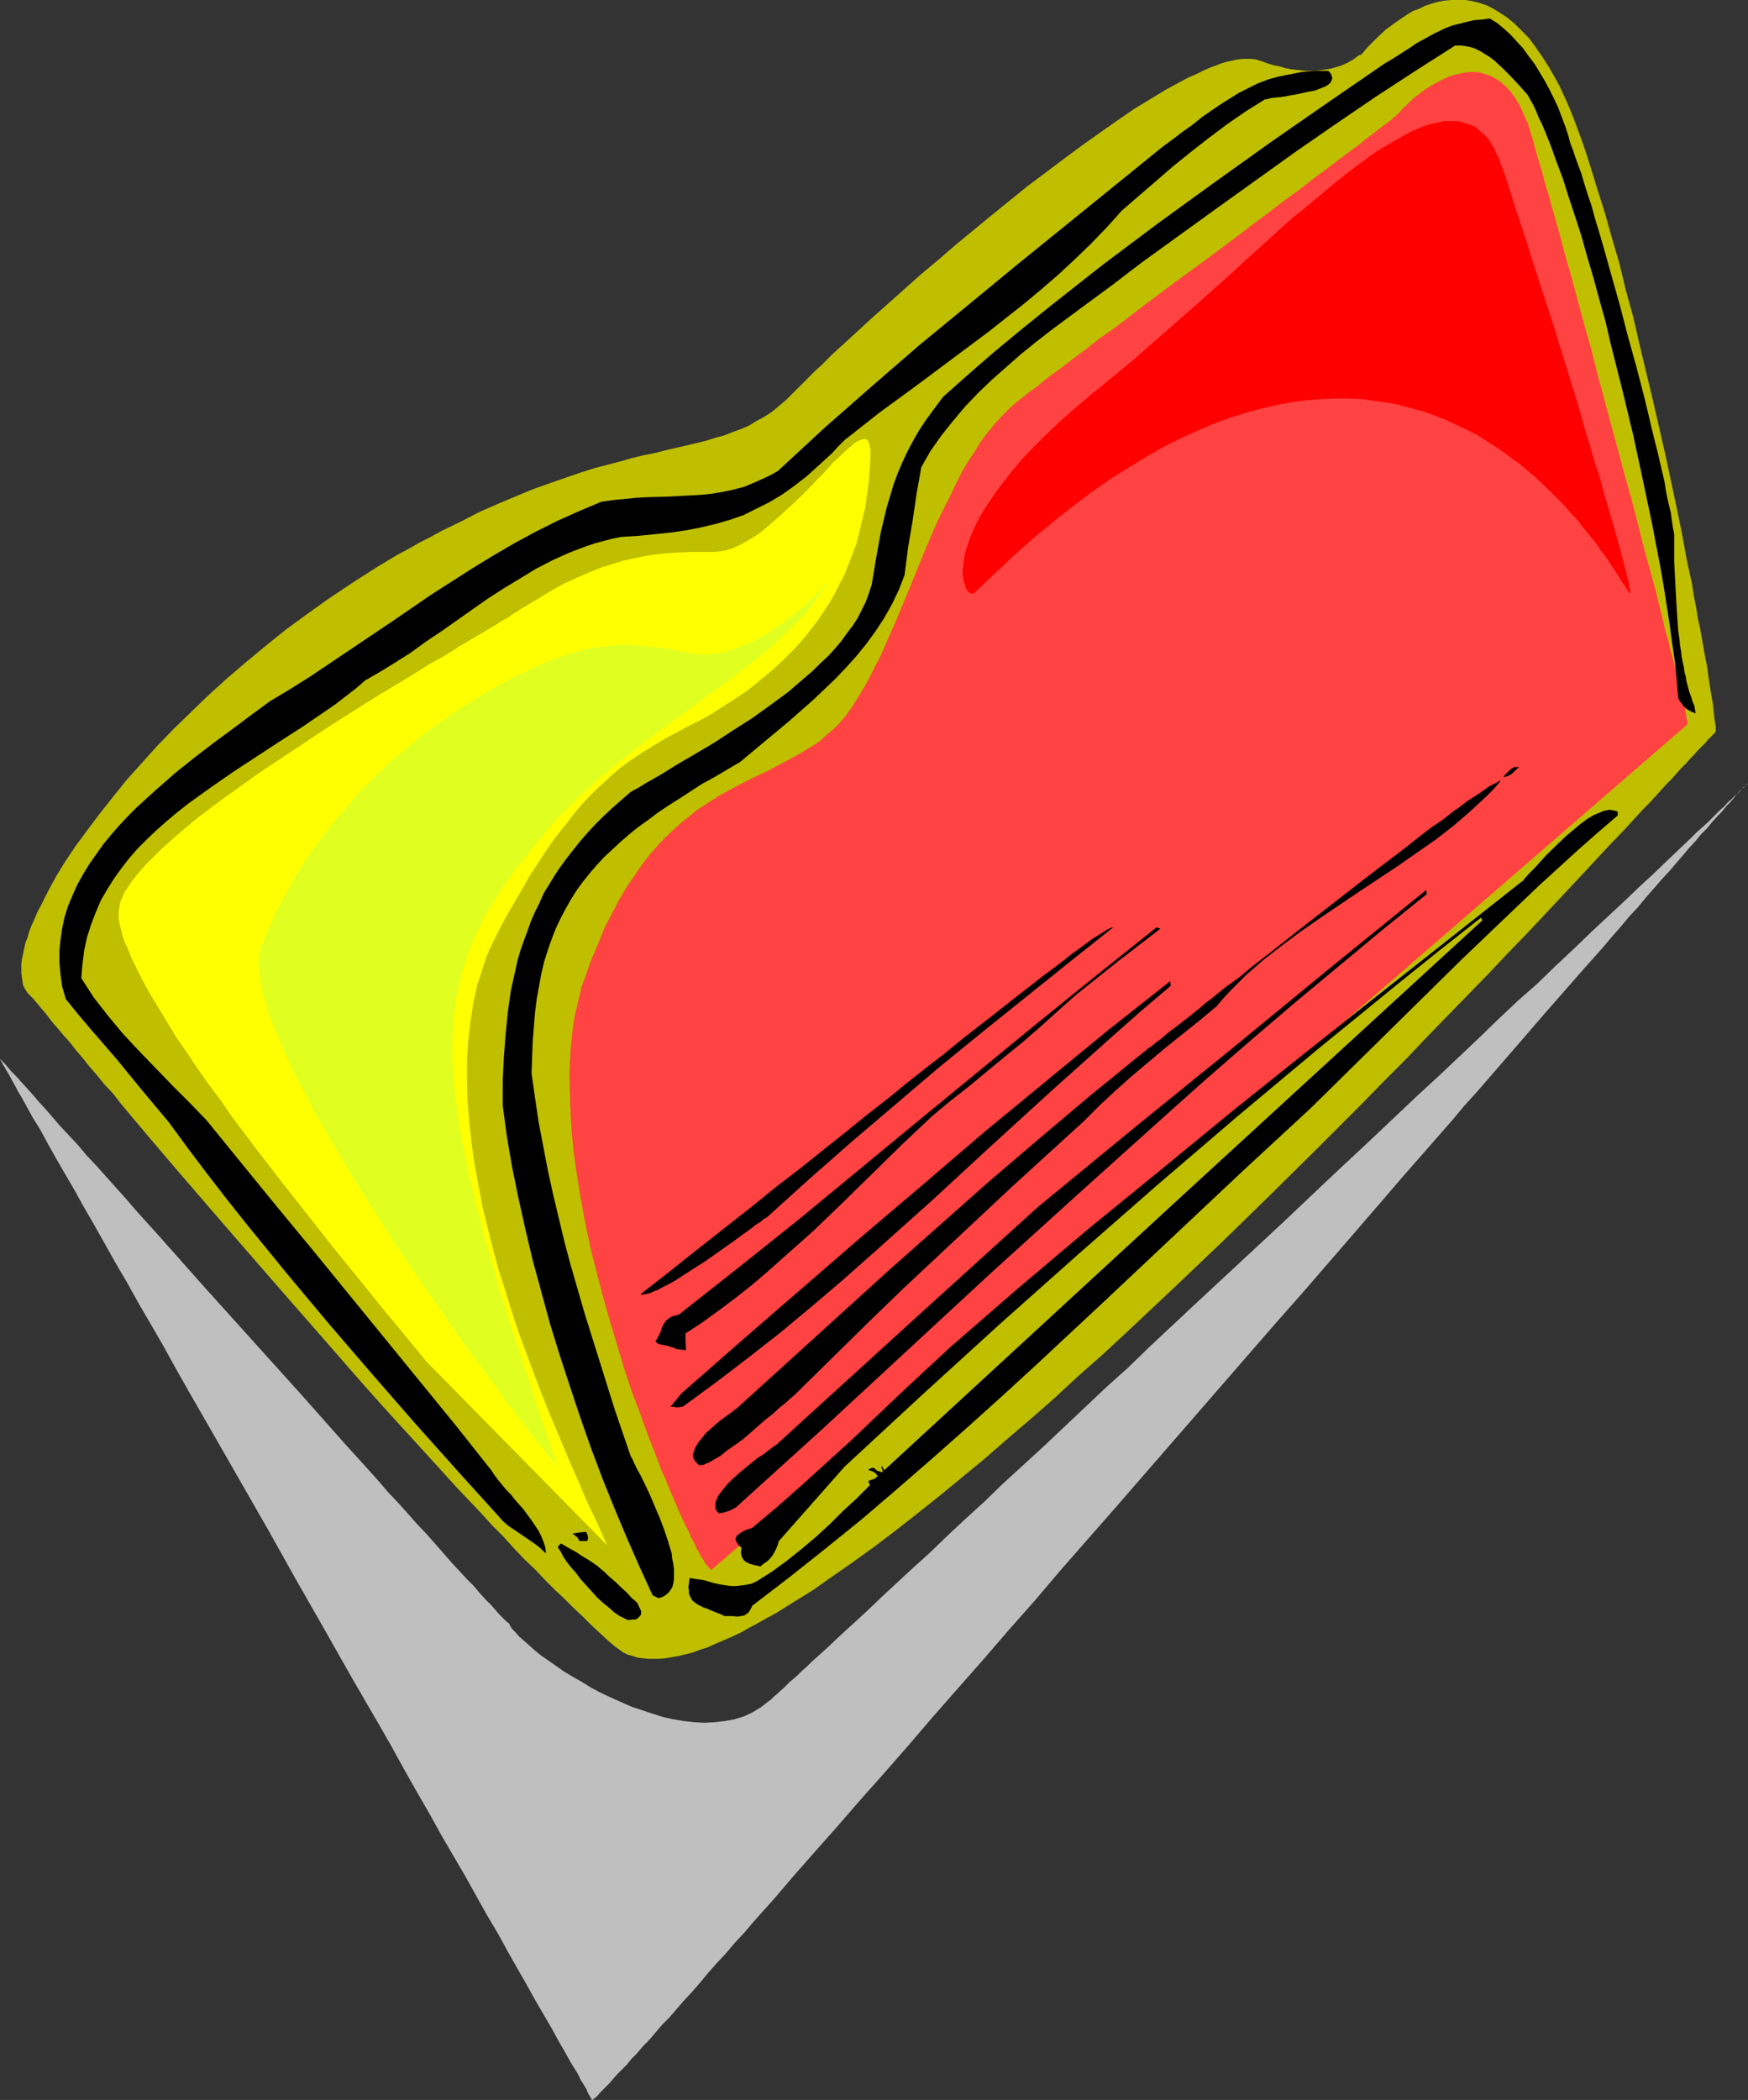 <?xml version="1.0" encoding="UTF-8" standalone="no"?>
<svg
   version="1.0"
   width="129.639mm"
   height="155.668mm"
   id="svg17"
   sodipodi:docname="File Folder 5.wmf"
   xmlns:inkscape="http://www.inkscape.org/namespaces/inkscape"
   xmlns:sodipodi="http://sodipodi.sourceforge.net/DTD/sodipodi-0.dtd"
   xmlns="http://www.w3.org/2000/svg"
   xmlns:svg="http://www.w3.org/2000/svg">
  <rect width="100%" height="100%" fill="#333333" stroke="none"/>
  <sodipodi:namedview
     id="namedview17"
     pagecolor="#ffffff"
     bordercolor="#000000"
     borderopacity="0.25"
     inkscape:showpageshadow="2"
     inkscape:pageopacity="0.0"
     inkscape:pagecheckerboard="0"
     inkscape:deskcolor="#d1d1d1"
     inkscape:document-units="mm" />
  <defs
     id="defs1">
    <pattern
       id="WMFhbasepattern"
       patternUnits="userSpaceOnUse"
       width="6"
       height="6"
       x="0"
       y="0" />
  </defs>
  <path
     style="fill:#bfbf00;fill-opacity:1;fill-rule:evenodd;stroke:none"
     d="M 9.373,279.876 8.726,279.229 8.08,278.583 7.434,277.775 6.949,276.967 6.464,275.998 6.302,274.866 6.141,273.897 5.979,272.604 v -1.131 -1.454 l 0.162,-1.293 0.323,-1.454 0.646,-3.07 0.646,-1.616 0.485,-1.778 0.646,-1.616 0.808,-1.778 0.808,-1.939 0.97,-1.778 1.939,-3.878 2.262,-4.201 2.586,-4.201 2.909,-4.363 3.232,-4.363 3.394,-4.525 3.717,-4.686 3.878,-4.848 4.202,-4.686 4.363,-4.848 4.686,-4.848 4.848,-4.686 5.01,-4.848 5.171,-4.686 5.494,-4.686 5.656,-4.686 5.656,-4.525 5.979,-4.363 6.141,-4.363 6.302,-4.201 6.302,-4.04 6.464,-3.878 3.07,-1.616 3.07,-1.778 2.909,-1.454 2.909,-1.616 5.656,-2.747 5.333,-2.747 5.171,-2.262 5.01,-2.101 4.686,-1.939 4.525,-1.616 4.202,-1.454 4.202,-1.454 4.04,-1.293 3.717,-0.97 3.717,-0.97 3.394,-0.97 3.394,-0.808 3.232,-0.646 3.07,-0.808 2.909,-0.646 2.747,-0.646 2.747,-0.646 2.586,-0.646 2.586,-0.808 2.424,-0.646 2.424,-0.97 2.262,-0.808 2.262,-0.97 2.101,-1.293 2.101,-1.131 2.262,-1.454 1.939,-1.616 2.101,-1.778 1.939,-1.939 1.131,-1.131 1.131,-1.131 1.293,-1.293 1.293,-1.293 1.454,-1.454 1.454,-1.293 1.616,-1.616 1.616,-1.616 3.555,-3.232 3.878,-3.555 4.04,-3.717 4.202,-3.717 4.525,-4.04 4.525,-4.04 4.848,-4.04 4.848,-4.201 10.019,-8.241 10.181,-8.241 5.171,-3.878 5.171,-3.878 5.01,-3.717 5.01,-3.555 4.848,-3.393 4.686,-3.232 4.525,-2.747 4.525,-2.747 2.101,-1.131 2.101,-1.131 2.101,-1.131 1.939,-0.808 1.939,-0.97 1.778,-0.808 1.778,-0.646 1.616,-0.646 1.616,-0.485 1.616,-0.323 1.454,-0.323 1.454,-0.162 h 1.293 1.131 l 1.131,0.162 1.131,0.323 1.778,0.646 1.939,0.646 1.778,0.323 1.616,0.485 1.616,0.323 1.454,0.162 1.454,0.162 1.454,0.162 h 2.424 l 2.424,-0.323 1.939,-0.323 1.778,-0.485 1.454,-0.485 1.454,-0.646 1.131,-0.646 0.808,-0.485 0.808,-0.646 0.485,-0.323 0.323,-0.162 h 0.323 l 0.97,-1.131 0.97,-1.131 2.424,-2.424 2.586,-2.424 2.909,-2.101 3.07,-2.101 1.616,-0.97 1.778,-0.646 1.616,-0.808 1.939,-0.646 1.778,-0.485 1.778,-0.323 L 406.911,0 h 1.939 1.939 l 1.939,0.323 1.939,0.485 1.939,0.646 1.939,0.97 2.101,1.293 1.939,1.293 1.939,1.616 1.939,1.939 2.101,2.101 1.778,2.424 1.939,2.747 1.939,3.07 1.939,3.393 0.97,1.778 0.97,2.101 0.97,2.101 0.97,2.262 0.97,2.424 0.97,2.585 0.97,2.585 0.97,2.747 0.97,2.909 0.97,3.07 1.939,6.302 2.101,6.625 1.939,6.948 2.101,7.11 1.778,7.433 2.101,7.595 1.778,7.756 3.717,15.513 3.555,15.513 1.616,7.595 1.616,7.595 1.454,7.11 1.293,7.11 1.454,6.625 0.485,3.232 0.646,3.232 0.485,3.07 0.646,2.909 0.485,2.747 0.485,2.747 0.485,2.747 0.485,2.424 0.323,2.424 0.323,2.101 0.323,2.101 0.323,1.939 0.323,1.778 0.162,1.616 0.162,1.454 0.162,1.293 0.162,1.131 0.162,0.97 v 1.131 l -0.162,0.485 v 0 l -0.162,0.162 -0.162,0.162 -0.323,0.323 -0.323,0.323 -0.485,0.485 -0.646,0.646 -0.485,0.646 -0.808,0.808 -0.808,0.808 -0.97,0.97 -0.808,0.97 -1.131,1.131 -1.131,1.293 -1.293,1.293 -1.293,1.454 -1.293,1.454 -1.454,1.454 -1.454,1.616 -3.232,3.555 -1.778,1.778 -1.778,1.939 -3.717,4.04 -4.04,4.201 -4.202,4.525 -4.525,4.848 -4.686,5.009 -4.848,5.171 -5.01,5.333 -5.333,5.494 -5.333,5.656 -5.656,5.817 -5.818,5.979 -5.818,5.979 -5.979,6.302 -6.141,6.14 -6.302,6.464 -6.302,6.302 -6.464,6.464 -13.09,12.927 -13.251,12.927 -13.413,12.766 -13.413,12.604 -6.626,6.14 -6.787,5.979 -6.626,6.14 -6.626,5.817 -6.626,5.656 -6.302,5.494 -6.464,5.333 -6.302,5.171 -6.302,5.009 -5.979,4.686 -5.979,4.525 -5.818,4.201 -5.818,4.04 -5.494,3.878 -5.494,3.393 -2.586,1.616 -2.586,1.616 -2.424,1.293 -2.586,1.454 -2.424,1.293 -2.262,1.293 -2.424,1.131 -2.262,0.97 -2.262,0.97 -2.101,0.97 -2.101,0.646 -2.101,0.808 -1.939,0.485 -1.939,0.485 -1.939,0.323 -1.778,0.323 -1.778,0.162 h -1.616 -1.616 l -1.454,-0.162 -1.454,-0.162 -1.454,-0.485 -1.293,-0.323 -1.293,-0.646 -1.131,-0.808 -1.131,-0.808 -2.101,-1.778 -2.262,-2.101 -2.262,-2.101 -2.424,-2.424 -2.586,-2.424 -2.586,-2.585 -2.747,-2.585 -2.747,-2.747 -2.747,-2.909 -3.07,-2.909 -2.909,-3.07 -2.909,-3.232 -3.232,-3.232 -3.07,-3.393 -6.464,-6.787 -6.464,-7.11 -6.626,-7.272 -6.787,-7.433 -6.787,-7.595 -13.413,-15.351 -6.787,-7.756 -6.626,-7.595 -6.464,-7.433 -6.302,-7.272 -6.141,-7.11 -5.979,-6.948 -2.909,-3.393 -2.747,-3.232 -2.747,-3.232 -2.586,-3.07 -2.586,-3.07 -2.424,-2.909 -2.262,-2.909 -2.424,-2.585 -2.101,-2.585 -2.101,-2.424 -1.939,-2.424 -1.939,-2.262 -1.616,-2.101 -1.616,-1.778 -1.616,-1.939 -1.293,-1.454 -1.131,-1.454 -1.131,-1.454 -0.97,-1.131 -0.808,-0.97 -0.646,-0.808 -0.485,-0.485 -0.323,-0.485 z"
     id="path1" />
  <path
     style="fill:#ff4242;fill-opacity:1;fill-rule:evenodd;stroke:none"
     d="m 199.415,439.851 -0.162,-0.162 -0.323,-0.162 -0.323,-0.485 -0.485,-0.485 -0.485,-0.646 -0.485,-0.97 -0.646,-0.808 -0.646,-1.293 -0.646,-1.131 -0.646,-1.454 -0.808,-1.454 -0.646,-1.616 -0.97,-1.778 -0.808,-1.778 -0.97,-2.101 -0.808,-1.939 -0.97,-2.262 -0.97,-2.262 -0.97,-2.424 -1.131,-2.424 -1.939,-5.171 -2.101,-5.333 -2.101,-5.817 -2.262,-5.979 -2.101,-6.302 -1.939,-6.464 -1.939,-6.464 -1.939,-6.787 -1.778,-6.787 -1.778,-6.948 -1.454,-6.787 -1.293,-6.948 -1.131,-6.948 -0.97,-6.787 -0.646,-6.787 -0.323,-6.625 -0.162,-6.464 v -3.232 l 0.162,-3.07 0.162,-3.07 0.323,-3.07 0.323,-2.909 0.485,-2.909 0.646,-2.747 0.646,-2.747 0.646,-2.747 0.97,-2.585 1.778,-5.009 1.939,-4.525 1.778,-4.363 2.101,-4.04 1.939,-3.717 2.101,-3.555 2.101,-3.07 2.101,-3.07 2.101,-2.747 2.262,-2.585 2.101,-2.262 2.262,-2.101 2.262,-2.101 2.262,-1.778 2.101,-1.778 2.262,-1.454 2.262,-1.454 2.262,-1.454 4.525,-2.424 4.363,-2.262 4.525,-2.101 4.202,-2.262 4.202,-2.262 4.04,-2.424 1.939,-1.293 1.778,-1.616 1.939,-1.616 1.778,-1.778 1.778,-2.101 1.616,-2.262 1.616,-2.585 1.616,-2.585 1.616,-2.909 1.454,-2.909 1.616,-3.07 1.454,-3.232 2.909,-6.625 2.909,-6.948 2.909,-7.11 2.909,-7.11 3.07,-7.11 3.394,-6.787 3.232,-6.625 1.778,-3.07 1.939,-2.909 1.778,-2.909 1.939,-2.585 2.101,-2.585 2.101,-2.262 2.101,-2.101 2.262,-1.939 1.293,-0.97 1.131,-0.97 2.909,-2.101 2.909,-2.424 3.394,-2.424 3.555,-2.747 3.717,-2.747 3.878,-3.07 4.202,-2.909 4.202,-3.232 4.202,-3.232 8.888,-6.625 9.05,-6.625 8.888,-6.625 4.202,-3.232 4.363,-3.232 4.202,-3.232 4.04,-2.909 3.717,-2.909 3.717,-2.747 3.394,-2.585 3.232,-2.424 2.909,-2.101 1.293,-1.131 1.293,-0.97 1.131,-0.808 1.131,-0.97 1.131,-0.808 0.808,-0.646 0.97,-0.646 0.808,-0.646 0.646,-0.646 0.485,-0.323 0.485,-0.485 0.323,-0.323 0.323,-0.162 v -0.162 l 0.323,-0.323 0.323,-0.323 0.485,-0.646 0.646,-0.485 0.646,-0.646 0.808,-0.808 0.808,-0.808 1.131,-0.808 2.101,-1.616 2.424,-1.454 2.747,-1.454 1.454,-0.646 1.454,-0.485 1.454,-0.323 1.454,-0.323 1.616,-0.162 h 1.454 l 1.454,0.162 1.454,0.485 1.454,0.485 1.454,0.808 1.454,0.97 1.454,1.293 1.293,1.454 1.293,1.778 1.131,1.939 1.131,2.424 1.131,2.585 0.97,3.07 0.485,1.616 0.485,1.778 0.485,1.939 0.646,2.101 0.646,2.101 0.646,2.262 0.646,2.585 0.808,2.424 0.646,2.585 0.808,2.747 1.616,5.656 1.616,6.14 1.778,6.14 1.778,6.625 1.778,6.625 1.939,6.787 1.778,7.11 7.595,28.117 1.939,6.948 1.778,6.787 1.616,6.464 1.778,6.464 1.616,5.979 1.454,5.817 0.646,2.747 0.646,2.747 0.808,2.585 0.485,2.424 0.646,2.262 0.646,2.262 0.485,2.101 0.485,2.101 0.485,1.778 0.323,1.778 0.485,1.616 0.323,1.454 0.323,1.293 0.162,1.131 0.162,0.97 0.162,0.808 0.162,0.646 v 0.485 0.323 0 z"
     id="path2" />
  <path
     style="fill:#ffff00;fill-opacity:1;fill-rule:evenodd;stroke:none"
     d="m 244.017,126.849 v -0.646 l -0.162,-0.808 v -0.485 l -0.162,-0.485 -0.323,-0.808 -0.485,-0.485 -0.646,-0.162 -0.646,0.162 -0.808,0.323 -0.97,0.485 -0.97,0.808 -1.131,0.97 -1.293,1.131 -1.293,1.293 -1.454,1.293 -1.454,1.616 -1.454,1.616 -1.616,1.616 -3.394,3.555 -3.555,3.393 -3.717,3.393 -3.717,3.232 -1.778,1.454 -1.939,1.293 -1.939,1.131 -1.778,0.97 -1.778,0.808 -1.939,0.646 -1.778,0.323 -1.778,0.162 h -3.232 -3.394 l -3.232,0.162 -3.07,0.162 -3.232,0.323 -3.07,0.485 -3.07,0.646 -3.07,0.646 -3.07,0.97 -3.07,0.97 -3.232,1.293 -3.394,1.454 -3.555,1.616 -3.555,1.939 -3.717,2.262 -4.04,2.424 -1.131,0.646 -1.131,0.808 -1.131,0.646 -1.293,0.97 -1.616,0.808 -1.454,0.97 -3.232,1.939 -3.555,2.101 -3.878,2.262 -1.939,1.293 -2.101,1.293 -4.363,2.424 -4.363,2.747 -4.525,2.747 -4.848,2.909 -4.686,2.909 -9.696,6.14 -9.696,6.464 -9.534,6.302 -4.525,3.232 -4.525,3.232 -4.202,3.07 -4.04,3.07 -3.717,3.07 -3.555,3.07 -3.232,2.909 -2.909,2.909 -1.293,1.293 -1.293,1.454 -1.131,1.293 -0.97,1.293 -0.97,1.293 -1.616,2.424 -0.485,1.131 -0.485,1.131 -0.323,0.97 -0.162,1.131 -0.162,0.97 v 0.97 1.131 l 0.162,1.131 0.323,1.293 0.323,1.293 0.323,1.293 0.485,1.454 0.646,1.293 1.293,3.232 1.616,3.232 1.778,3.555 2.101,3.717 2.262,3.717 2.424,4.04 2.586,4.201 2.909,4.201 2.909,4.363 3.07,4.363 3.394,4.525 3.232,4.686 6.949,9.211 7.11,9.211 7.272,9.211 7.11,9.049 3.555,4.363 3.555,4.363 3.394,4.201 3.232,4.04 3.232,3.878 3.07,3.717 3.07,3.717 2.747,3.393 50.743,51.548 -1.778,-4.04 -1.939,-4.201 -2.101,-4.363 -1.939,-4.686 -2.101,-4.686 -2.101,-5.009 -2.101,-5.009 -2.262,-5.332 -2.101,-5.333 -2.101,-5.494 -2.101,-5.656 -2.101,-5.656 -1.939,-5.817 -1.778,-5.817 -1.939,-5.979 -1.616,-5.979 -1.454,-5.817 -1.454,-5.979 -1.131,-5.979 -1.131,-5.979 -0.808,-5.817 -0.646,-5.979 -0.485,-5.656 -0.162,-5.817 v -5.656 l 0.323,-5.494 0.646,-5.333 0.808,-5.332 1.131,-5.171 0.808,-2.424 1.616,-5.009 0.97,-2.424 1.131,-2.262 1.131,-2.262 2.262,-4.363 2.424,-4.201 2.262,-3.878 2.101,-3.717 2.262,-3.393 2.101,-3.232 2.101,-3.07 2.101,-2.747 2.101,-2.585 1.939,-2.585 1.939,-2.262 1.939,-2.101 1.939,-1.939 1.939,-1.778 1.939,-1.778 1.778,-1.616 1.778,-1.454 1.778,-1.293 3.555,-2.424 3.394,-2.101 3.232,-1.939 6.626,-3.555 3.232,-1.616 3.232,-1.778 3.232,-2.101 3.555,-2.262 3.555,-2.424 3.555,-2.909 3.717,-3.07 3.717,-3.555 1.778,-1.778 1.778,-1.939 1.778,-2.101 1.616,-2.101 1.616,-2.101 1.616,-2.424 1.616,-2.424 1.454,-2.585 1.293,-2.585 1.454,-2.747 1.131,-2.909 1.131,-2.909 1.131,-3.07 0.808,-3.232 0.808,-3.393 0.808,-3.393 0.485,-3.555 0.485,-3.717 0.323,-3.878 z"
     id="path3" />
  <path
     style="fill:#ff0000;fill-opacity:1;fill-rule:evenodd;stroke:none"
     d="m 273.105,166.116 -0.162,0.162 h -0.323 -0.485 l -0.323,-0.162 -0.323,-0.323 -0.485,-0.485 -0.323,-0.646 -0.162,-0.808 -0.323,-0.808 -0.162,-0.97 -0.162,-1.293 v -1.131 l 0.162,-1.454 0.162,-1.454 0.323,-1.778 0.485,-1.616 0.646,-1.939 0.808,-2.101 0.97,-2.101 1.131,-2.262 1.454,-2.424 1.616,-2.424 1.778,-2.585 2.101,-2.747 2.262,-2.909 2.586,-3.07 2.909,-3.07 3.232,-3.232 3.555,-3.393 3.717,-3.393 2.101,-1.778 2.101,-1.778 2.262,-1.939 2.262,-1.778 4.686,-3.878 4.686,-3.878 9.211,-8.08 9.211,-8.08 9.05,-8.08 4.363,-4.04 4.363,-3.878 4.202,-3.878 4.202,-3.717 4.202,-3.393 4.04,-3.393 3.878,-3.232 3.878,-3.07 3.717,-2.747 3.555,-2.585 3.555,-2.101 3.394,-1.939 1.616,-0.97 1.616,-0.808 3.07,-1.293 1.454,-0.485 1.454,-0.323 1.454,-0.323 1.293,-0.323 h 1.454 1.293 1.293 l 1.131,0.323 1.131,0.323 1.131,0.323 1.131,0.485 0.97,0.646 0.97,0.97 0.97,0.808 0.97,0.97 0.808,1.293 0.808,1.293 0.646,1.454 0.808,1.616 0.646,1.778 1.293,3.555 1.293,4.04 1.293,4.201 1.454,4.363 1.454,4.363 1.454,4.686 3.07,9.534 3.232,9.857 3.07,10.019 3.07,9.857 1.454,4.848 1.293,4.686 1.454,4.686 1.293,4.525 1.454,4.363 1.131,4.201 1.131,3.878 1.131,3.878 0.97,3.393 0.97,3.393 0.808,2.909 0.646,2.585 0.323,1.293 0.323,1.131 0.162,0.97 0.323,0.97 0.162,0.808 0.162,0.646 v 0.646 l 0.162,0.646 0.162,0.323 v 0.485 l -0.162,0.162 h -0.162 l -0.162,-0.162 -0.162,-0.485 -0.485,-0.485 -0.323,-0.808 -0.646,-0.808 -0.646,-0.97 -0.646,-1.131 -0.808,-1.131 -0.808,-1.293 -0.97,-1.454 -0.97,-1.454 -1.293,-1.616 -1.131,-1.778 -1.293,-1.616 -1.454,-1.778 -1.454,-1.778 -1.454,-1.939 -1.778,-1.778 -1.616,-1.939 -3.878,-3.878 -4.04,-3.878 -2.101,-1.778 -2.262,-1.939 -2.424,-1.778 -2.424,-1.778 -2.424,-1.616 -2.747,-1.778 -2.586,-1.616 -2.909,-1.454 -2.747,-1.293 -3.07,-1.454 -3.07,-1.131 -3.07,-1.131 -3.232,-0.808 -3.394,-0.97 -3.394,-0.646 -3.555,-0.485 -3.555,-0.485 -3.717,-0.162 h -3.878 l -3.878,0.162 -3.878,0.323 -4.04,0.485 -4.202,0.808 -4.202,0.97 -4.363,1.131 -4.525,1.454 -4.525,1.616 -4.525,1.939 -4.686,2.101 -4.848,2.424 -4.848,2.747 -5.01,3.07 -5.171,3.232 -5.171,3.555 -5.333,4.04 -5.333,4.201 -5.494,4.525 -5.494,4.848 -2.747,2.585 -2.909,2.747 -2.909,2.747 z"
     id="path4" />
  <path
     style="fill:#e0ff21;fill-opacity:1;fill-rule:evenodd;stroke:none"
     d="m 156.268,410.603 v 0 h -0.162 l -0.323,-0.323 -0.323,-0.485 -0.646,-0.646 -0.646,-0.646 -0.646,-0.97 -0.808,-1.131 -0.97,-1.131 -1.131,-1.293 -1.131,-1.616 -1.293,-1.454 -1.293,-1.778 -1.454,-1.939 -1.454,-1.939 -1.616,-1.939 -1.616,-2.262 -1.616,-2.262 -1.778,-2.424 -1.778,-2.424 -1.939,-2.585 -1.939,-2.585 -3.878,-5.333 -3.878,-5.817 -4.202,-5.817 -4.202,-6.14 -4.202,-6.14 -8.08,-12.766 -4.04,-6.302 -3.717,-6.302 -3.717,-6.302 -3.555,-6.14 -3.07,-5.979 -1.616,-3.07 -1.454,-2.747 -1.293,-2.909 -1.293,-2.747 -1.131,-2.585 -1.131,-2.747 -0.97,-2.424 -0.97,-2.424 -0.646,-2.424 -0.646,-2.262 -0.646,-2.101 -0.323,-2.101 -0.323,-1.939 -0.162,-1.778 -0.162,-1.778 0.162,-1.616 0.323,-1.454 0.323,-1.293 2.101,-5.171 2.101,-4.848 2.747,-5.009 2.747,-5.009 3.07,-4.848 3.394,-4.686 3.555,-4.686 3.878,-4.525 3.878,-4.525 4.202,-4.201 4.363,-4.201 4.686,-4.04 4.848,-3.878 4.848,-3.555 5.171,-3.555 5.171,-3.232 2.586,-1.616 2.586,-1.454 2.424,-1.293 2.424,-1.293 2.262,-0.97 2.101,-1.131 2.262,-0.97 2.101,-0.97 1.939,-0.808 1.939,-0.646 3.717,-1.293 3.717,-0.97 3.394,-0.646 3.232,-0.323 3.232,-0.323 h 3.232 l 3.07,0.323 3.07,0.323 3.232,0.323 3.394,0.646 3.394,0.646 1.616,0.323 1.778,0.162 h 1.778 l 1.778,-0.323 1.778,-0.162 1.778,-0.485 1.778,-0.485 1.616,-0.646 3.394,-1.454 3.394,-1.778 3.07,-1.939 2.909,-2.101 2.747,-2.101 2.586,-2.101 2.101,-1.939 0.97,-0.97 0.808,-0.808 0.808,-0.808 0.808,-0.808 0.485,-0.646 0.485,-0.485 0.323,-0.485 0.162,-0.323 0.162,-0.162 v 0 l -1.293,2.262 -1.616,2.262 -1.616,2.262 -1.778,2.262 -1.939,2.101 -1.939,2.101 -2.262,2.101 -2.262,2.101 -2.262,2.101 -2.424,1.939 -5.171,4.04 -5.333,4.04 -5.656,4.04 -5.656,4.201 -5.818,4.201 -5.818,4.363 -5.818,4.525 -5.656,4.686 -5.494,5.009 -2.586,2.585 -2.747,2.585 -2.424,2.747 -2.424,2.909 -2.909,3.555 -2.909,3.555 -2.586,3.393 -2.424,3.393 -2.262,3.393 -2.101,3.393 -1.939,3.393 -1.616,3.555 -1.616,3.393 -1.293,3.555 -1.131,3.717 -0.97,3.878 -0.808,3.878 -0.485,4.201 -0.323,4.201 -0.162,4.525 v 4.686 l 0.323,5.009 0.485,5.333 0.485,2.747 0.323,2.909 0.485,2.747 0.485,3.07 0.646,3.07 0.646,3.07 0.646,3.232 0.808,3.393 0.808,3.393 0.808,3.555 0.97,3.555 0.97,3.717 1.131,3.878 1.131,3.878 1.131,4.04 1.131,4.201 1.454,4.201 1.293,4.363 1.454,4.525 1.454,4.686 1.616,4.686 1.616,4.848 1.616,5.171 1.778,5.009 1.778,5.332 z"
     id="path5" />
  <path
     style="fill:#bfbfbf;fill-opacity:1;fill-rule:evenodd;stroke:none"
     d="m 0,296.681 v 0 l 0.323,0.323 0.485,0.485 0.646,0.646 0.808,0.97 0.97,1.131 1.293,1.293 1.293,1.454 1.616,1.778 1.616,1.778 1.778,2.101 1.939,2.101 2.101,2.424 2.101,2.424 2.424,2.585 2.424,2.585 2.424,2.909 2.747,2.909 2.747,3.07 2.747,3.07 2.909,3.232 2.909,3.393 6.141,6.787 6.302,7.11 6.464,7.272 26.664,29.571 6.464,7.272 6.302,7.11 6.302,6.948 2.909,3.232 2.909,3.393 2.909,3.07 2.747,3.07 2.586,2.909 2.747,2.909 2.424,2.747 2.262,2.585 2.262,2.585 2.101,2.262 2.101,2.262 1.939,1.939 1.616,1.939 1.616,1.778 1.454,1.454 1.293,1.454 0.97,1.131 0.97,0.97 0.808,0.808 0.485,0.485 0.485,0.323 0.162,0.162 0.323,0.646 0.485,0.808 0.97,0.97 0.97,1.131 1.293,1.131 1.454,1.293 1.616,1.454 1.778,1.454 2.101,1.454 2.101,1.454 2.262,1.616 2.424,1.454 2.586,1.454 2.586,1.616 2.747,1.454 2.747,1.293 2.909,1.293 2.909,1.293 2.909,0.97 2.909,0.97 3.07,0.97 2.909,0.646 2.909,0.485 2.909,0.323 2.909,0.162 2.909,-0.162 2.747,-0.323 2.747,-0.485 2.586,-0.808 2.424,-1.131 2.424,-1.454 2.262,-1.778 0.485,-0.323 0.485,-0.485 0.485,-0.485 0.808,-0.646 0.646,-0.646 0.97,-0.808 0.808,-0.808 0.97,-0.97 1.131,-0.97 1.131,-0.97 1.293,-1.293 1.293,-1.131 1.293,-1.293 1.454,-1.293 1.616,-1.454 1.616,-1.454 3.232,-3.07 3.717,-3.393 3.878,-3.555 4.04,-3.878 4.363,-4.04 4.525,-4.201 4.848,-4.363 4.848,-4.686 5.01,-4.686 5.333,-4.848 5.333,-5.171 5.656,-5.171 5.656,-5.171 5.818,-5.494 5.818,-5.494 5.979,-5.656 6.141,-5.494 5.979,-5.817 12.443,-11.635 25.21,-23.431 12.443,-11.796 12.443,-11.635 12.12,-11.473 5.979,-5.494 5.818,-5.494 5.818,-5.494 5.494,-5.332 5.494,-5.171 5.494,-4.848 5.171,-5.009 5.01,-4.686 4.848,-4.686 4.686,-4.363 4.525,-4.201 4.202,-4.04 4.04,-3.717 3.717,-3.555 3.555,-3.393 3.394,-3.232 1.454,-1.454 1.454,-1.293 1.454,-1.293 1.293,-1.293 1.293,-1.293 1.131,-1.131 1.131,-0.97 0.97,-1.131 0.97,-0.808 0.808,-0.808 0.97,-0.808 0.646,-0.646 0.485,-0.646 0.646,-0.485 0.323,-0.485 0.485,-0.323 0.162,-0.323 0.162,-0.162 v 0 0 l -0.323,0.323 -0.323,0.323 -0.485,0.485 -0.646,0.646 -0.646,0.646 -0.808,0.97 -0.808,0.97 -0.97,1.131 -1.131,1.131 -1.131,1.454 -1.293,1.293 -1.454,1.616 -1.454,1.778 -1.616,1.616 -1.616,1.939 -1.778,1.939 -1.778,2.101 -1.939,2.262 -1.939,2.262 -2.101,2.262 -2.101,2.424 -2.262,2.585 -2.262,2.747 -2.424,2.585 -2.424,2.909 -2.424,2.747 -2.586,3.07 -2.586,2.909 -2.747,3.07 -5.656,6.464 -5.818,6.625 -5.979,6.948 -6.302,7.272 -6.302,7.272 -3.394,3.717 -3.232,3.878 -3.394,3.878 -3.394,3.878 -6.949,7.918 -6.949,8.08 -7.11,8.241 -7.272,8.403 -7.272,8.403 -7.434,8.403 -15.029,17.29 -30.058,34.581 -15.029,17.129 -7.272,8.564 -7.434,8.403 -7.11,8.241 -7.272,8.241 -6.949,7.918 -6.787,7.918 -6.787,7.756 -6.626,7.433 -6.302,7.272 -6.302,7.11 -5.979,6.787 -5.656,6.625 -2.909,3.232 -2.747,3.07 -2.586,3.07 -2.747,2.909 -2.424,2.909 -2.586,2.747 -2.424,2.747 -2.262,2.747 -2.262,2.585 -2.262,2.424 -2.101,2.424 -1.939,2.262 -2.101,2.101 -1.778,2.101 -1.778,2.101 -1.778,1.778 -1.616,1.939 -1.616,1.616 -1.293,1.616 -1.454,1.454 -1.293,1.293 -1.131,1.293 -0.97,1.131 -0.97,0.97 -0.97,0.97 -0.646,0.646 -0.646,0.808 -0.485,0.485 -0.485,0.323 -0.323,0.323 -0.323,0.162 v 0 l -0.162,-0.162 v -0.162 l -0.323,-0.485 -0.162,-0.323 -0.323,-0.485 -0.323,-0.646 -0.323,-0.808 -0.485,-0.808 -0.485,-0.808 -0.646,-0.97 -0.485,-1.131 -0.646,-1.131 -0.808,-1.293 -0.808,-1.293 -0.808,-1.454 -0.808,-1.454 -1.778,-3.07 -1.939,-3.555 -2.262,-3.878 -2.262,-3.878 -2.424,-4.363 -2.586,-4.525 -2.747,-4.848 -2.747,-5.009 -3.07,-5.171 -3.07,-5.494 -3.07,-5.494 -3.394,-5.817 -3.394,-5.817 -3.394,-6.14 -3.555,-6.14 -3.555,-6.302 -3.555,-6.464 -3.717,-6.464 -7.595,-13.089 -7.595,-13.412 -7.757,-13.574 -7.595,-13.574 -7.595,-13.25 -7.595,-13.25 -3.717,-6.464 -3.717,-6.464 -3.555,-6.302 -3.394,-6.14 -3.555,-6.14 -3.394,-5.817 -3.232,-5.817 -3.232,-5.494 -3.07,-5.494 -2.909,-5.171 -2.909,-5.009 -2.586,-4.686 -2.747,-4.686 -2.424,-4.201 -2.262,-4.04 L 11.312,316.557 9.211,313.164 7.434,309.932 6.626,308.477 5.818,307.023 5.01,305.73 4.363,304.438 3.717,303.307 2.586,301.206 2.101,300.398 1.616,299.59 1.293,298.944 0.808,298.297 0.646,297.812 0.323,297.328 0.162,297.004 0,296.843 Z"
     id="path6" />
  <path
     style="fill:#000000;fill-opacity:1;fill-rule:evenodd;stroke:none"
     d="m 421.455,217.663 0.323,-0.485 0.485,-0.485 1.131,-1.131 0.485,-0.323 0.646,-0.323 h 0.646 0.646 l -1.131,0.97 -0.97,0.97 -0.646,0.323 -0.646,0.323 -0.485,0.162 z"
     id="path7" />
  <path
     style="fill:#000000;fill-opacity:1;fill-rule:evenodd;stroke:none"
     d="m 179.539,362.61 8.08,-6.302 7.918,-6.302 7.595,-5.979 7.434,-5.817 6.949,-5.656 6.949,-5.333 6.464,-5.171 6.302,-5.009 5.979,-4.848 5.818,-4.525 5.333,-4.363 5.333,-4.201 5.01,-3.878 4.525,-3.717 4.525,-3.555 4.202,-3.232 3.878,-3.07 3.717,-2.909 3.555,-2.747 3.07,-2.424 3.07,-2.262 2.747,-2.101 2.424,-1.939 2.262,-1.616 1.939,-1.454 1.778,-1.293 1.616,-0.97 1.293,-0.808 0.97,-0.646 0.97,-0.485 0.646,-0.162 0.323,-0.162 -12.605,10.019 -12.282,9.857 -12.282,9.857 -12.282,10.019 -11.958,10.18 -11.958,10.18 -11.958,10.503 -11.797,10.665 -0.485,0.323 -0.646,0.323 -0.646,0.646 -0.808,0.485 -0.485,0.323 -0.485,0.323 -0.97,0.808 -2.262,1.616 -2.424,1.778 -2.747,1.939 -5.494,3.878 -3.07,1.939 -2.747,1.778 -2.747,1.778 -2.424,1.293 -1.293,0.646 -1.131,0.646 -0.97,0.323 -0.97,0.485 -0.808,0.162 -0.808,0.162 -0.646,0.162 z"
     id="path8" />
  <path
     style="fill:#000000;fill-opacity:1;fill-rule:evenodd;stroke:none"
     d="m 189.558,377.962 -0.485,-0.323 -0.646,-0.162 -1.616,-0.485 -1.778,-0.323 -0.808,-0.323 -0.485,-0.485 0.808,-1.454 0.646,-1.293 0.323,-1.131 0.485,-0.97 0.646,-0.97 0.808,-0.646 0.485,-0.323 0.646,-0.323 0.808,-0.162 0.97,-0.323 16.806,-13.25 16.806,-13.412 33.29,-27.47 33.29,-27.309 16.806,-13.574 16.806,-13.412 0.485,0.162 0.646,0.162 -11.958,9.211 -11.958,9.534 -4.686,4.201 -4.848,4.363 -5.01,4.363 -5.171,4.201 -10.342,8.564 -5.171,4.04 -4.848,4.04 -8.403,7.918 -8.242,8.08 -8.242,8.08 -8.403,8.08 -8.726,7.756 -4.363,3.878 -4.363,3.717 -4.525,3.555 -4.525,3.393 -4.686,3.393 -4.686,3.07 v 2.262 l 0.162,2.424 -1.454,-0.162 z"
     id="path9" />
  <path
     style="fill:#000000;fill-opacity:1;fill-rule:evenodd;stroke:none"
     d="m 187.942,394.121 1.616,-1.939 1.454,-1.778 16.968,-14.866 16.968,-14.705 16.806,-14.543 17.13,-14.543 16.968,-14.543 17.291,-14.22 17.291,-14.22 17.614,-13.897 v 0.646 l 0.162,0.646 -8.565,7.272 -8.403,7.433 -16.806,15.028 -16.645,15.19 -16.645,15.351 -16.806,15.028 -8.403,7.433 -8.565,7.272 -8.726,7.272 -8.888,6.948 -8.888,6.787 -9.05,6.625 -0.485,0.323 h -0.323 l -0.808,0.162 h -0.323 -0.485 l -0.646,-0.162 z"
     id="path10" />
  <path
     style="fill:#000000;fill-opacity:1;fill-rule:evenodd;stroke:none"
     d="m 196.022,410.603 -0.485,-0.485 -0.485,-0.485 -0.323,-0.485 -0.323,-0.485 -0.162,-0.485 v -0.646 l 0.323,-1.131 0.485,-1.131 0.808,-1.293 0.97,-1.131 0.97,-1.293 2.586,-2.262 1.293,-1.131 1.293,-0.97 1.131,-0.808 1.131,-0.808 0.808,-0.646 0.646,-0.485 27.957,-25.37 14.059,-12.766 14.221,-12.604 14.221,-12.604 14.382,-12.281 14.382,-12.119 14.706,-11.958 0.646,-0.485 0.485,-0.485 0.808,-0.485 0.808,-0.646 0.97,-0.808 0.97,-0.646 1.131,-0.97 1.131,-0.97 1.293,-0.97 1.293,-0.97 1.454,-1.131 1.454,-1.131 1.616,-1.293 1.616,-1.293 1.616,-1.454 1.778,-1.293 3.555,-2.909 4.04,-2.909 3.878,-3.232 4.202,-3.232 8.403,-6.625 8.726,-6.787 8.726,-6.787 4.202,-3.232 4.04,-3.07 4.04,-3.07 3.878,-3.07 3.555,-2.747 3.555,-2.424 3.07,-2.424 1.454,-0.97 1.454,-1.131 1.293,-0.97 1.293,-0.808 1.293,-0.808 1.131,-0.808 0.97,-0.646 0.808,-0.646 0.97,-0.485 0.646,-0.323 0.646,-0.323 0.485,-0.323 0.323,-0.162 h 0.323 l -1.939,2.262 -2.101,2.101 -2.262,2.101 -2.262,2.101 -4.686,4.04 -5.01,3.878 -5.333,3.717 -5.333,3.717 -10.989,7.272 -10.989,7.433 -5.333,3.717 -5.171,3.878 -5.01,3.878 -4.848,4.201 -2.101,2.101 -2.262,2.262 -2.101,2.262 -1.939,2.262 -4.848,4.04 -9.696,7.756 -9.211,7.756 -4.525,4.04 -4.525,4.201 -4.363,4.363 -20.2,18.421 -20.2,18.906 -10.019,9.372 -9.858,9.534 -9.858,9.695 -9.696,9.534 -0.485,0.485 -0.485,0.485 -1.293,1.131 -1.454,1.293 -1.778,1.454 -1.939,1.778 -2.101,1.616 -4.202,3.717 -2.101,1.778 -2.262,1.616 -2.101,1.454 -1.778,1.454 -1.939,1.131 -0.808,0.485 -0.646,0.323 -0.808,0.323 -0.646,0.323 h -0.646 z"
     id="path11" />
  <path
     style="fill:#000000;fill-opacity:1;fill-rule:evenodd;stroke:none"
     d="m 201.516,424.015 -0.485,-0.485 -0.323,-0.485 -0.162,-0.646 v -0.646 -0.646 l 0.162,-0.646 0.323,-0.646 0.323,-0.808 1.131,-1.454 1.293,-1.616 1.454,-1.454 1.778,-1.616 3.717,-3.07 1.616,-1.293 1.778,-1.131 1.454,-1.131 1.293,-0.97 0.485,-0.323 0.485,-0.323 0.323,-0.323 0.162,-0.162 36.199,-32.965 36.36,-32.965 27.149,-22.3 27.311,-22.138 27.149,-22.3 27.311,-22.138 v 0.485 l 0.162,0.646 -12.605,10.18 -12.443,10.342 -12.443,10.342 -12.282,10.503 -12.282,10.665 -12.12,10.827 -24.079,21.653 -24.079,21.815 -23.755,21.976 -23.755,21.976 -23.917,21.653 -0.97,0.485 -0.646,0.323 -0.485,0.162 -0.485,0.162 -0.97,0.323 h -0.485 z"
     id="path12" />
  <path
     style="fill:#000000;fill-opacity:1;fill-rule:evenodd;stroke:none"
     d="m 162.409,431.771 -0.162,-0.323 -0.162,-0.323 -0.323,-0.485 -0.485,-0.323 -0.323,-0.323 -0.485,-0.323 1.939,-0.323 1.939,-0.162 0.162,0.485 0.162,0.323 0.162,0.646 v 0.485 l -0.162,0.323 v 0.323 z"
     id="path13" />
  <path
     style="fill:#000000;fill-opacity:1;fill-rule:evenodd;stroke:none"
     d="m 152.713,435.003 -1.293,-1.293 -1.454,-1.131 -3.07,-2.101 -3.07,-2.101 -1.454,-0.97 -1.293,-1.131 -12.282,-13.574 -12.282,-13.735 -12.12,-13.897 -11.958,-13.897 -11.635,-13.897 -11.474,-14.058 -5.656,-7.11 -5.494,-7.11 -5.494,-7.272 -5.333,-7.272 -7.434,-8.888 -7.272,-8.888 -7.272,-8.403 -3.555,-4.201 -3.394,-4.201 -0.97,-3.393 -0.485,-3.393 -0.323,-3.393 v -3.232 l 0.323,-3.232 0.485,-3.232 0.646,-3.07 0.97,-3.07 1.293,-3.07 1.293,-2.909 1.616,-2.909 1.778,-2.909 1.939,-2.747 1.939,-2.747 2.262,-2.747 2.262,-2.585 2.424,-2.585 2.424,-2.424 5.333,-4.848 5.333,-4.686 5.656,-4.525 5.494,-4.201 5.494,-4.04 5.171,-3.878 2.424,-1.778 2.424,-1.778 5.656,-3.393 5.656,-3.555 11.312,-7.595 11.312,-7.595 11.312,-7.756 5.818,-3.717 5.818,-3.717 5.818,-3.555 5.818,-3.393 5.979,-3.232 6.141,-3.07 6.141,-2.747 6.141,-2.585 3.394,-0.485 3.394,-0.323 3.07,-0.323 3.232,-0.162 5.979,-0.162 5.979,-0.323 2.909,-0.162 3.07,-0.323 2.909,-0.485 3.07,-0.646 3.07,-0.808 3.07,-1.293 3.232,-1.454 1.616,-0.808 1.616,-0.97 6.464,-5.979 6.464,-5.979 13.251,-11.635 13.251,-11.473 13.574,-11.15 13.736,-11.311 13.574,-10.988 27.311,-22.138 3.07,-2.262 2.747,-2.101 2.747,-1.939 2.586,-2.101 2.586,-1.778 2.586,-1.778 2.586,-1.616 2.586,-1.616 2.586,-1.293 2.586,-1.293 2.909,-1.131 2.909,-0.808 3.232,-0.646 3.232,-0.646 3.717,-0.323 h 3.878 l 0.485,0.485 0.323,0.485 0.162,0.485 0.162,0.646 -0.162,0.323 -0.162,0.485 -0.162,0.323 -0.485,0.485 -0.97,0.646 -1.293,0.485 -1.616,0.646 -1.778,0.323 -3.717,0.808 -1.939,0.323 -1.778,0.323 -1.616,0.162 -1.454,0.162 -1.131,0.323 h -0.485 l -0.323,0.162 -5.171,3.232 -5.171,3.555 -5.171,3.878 -5.171,4.04 -5.01,4.04 -4.848,4.201 -4.686,4.04 -4.686,4.04 -4.202,4.686 -4.363,4.525 -4.525,4.363 -4.525,4.201 -4.848,4.201 -4.848,4.04 -10.019,7.918 -10.181,7.595 -10.181,7.595 -10.181,7.433 -9.858,7.756 -1.778,1.778 -1.778,1.939 -1.939,1.778 -1.778,1.616 -3.394,3.07 -3.555,2.747 -3.394,2.424 -3.555,2.101 -3.555,1.778 -3.555,1.778 -3.717,1.293 -3.878,1.131 -4.04,0.97 -4.04,0.808 -4.363,0.646 -4.525,0.485 -4.848,0.485 -5.01,0.323 -2.424,0.485 -2.424,0.646 -2.424,0.646 -2.424,0.808 -4.686,1.778 -4.686,2.101 -4.686,2.424 -4.525,2.747 -4.525,2.747 -4.525,2.909 -8.726,6.14 -4.363,3.07 -4.363,2.909 -4.202,3.07 -4.363,2.747 -4.202,2.585 -4.202,2.424 -2.586,2.262 -2.747,2.101 -2.909,2.262 -3.07,2.101 -6.141,4.201 -6.302,4.04 -13.09,8.564 -6.302,4.363 -6.302,4.525 -3.07,2.424 -2.909,2.424 -2.747,2.424 -2.747,2.585 -2.586,2.585 -2.424,2.747 -2.262,2.909 -2.101,2.909 -1.939,3.07 -1.778,3.07 -1.454,3.393 -1.293,3.393 -1.131,3.555 -0.808,3.717 -0.485,3.878 -0.323,3.878 1.778,2.747 1.778,2.747 4.04,5.171 4.04,4.848 4.525,4.848 4.525,4.686 4.686,4.848 4.848,4.848 4.848,5.009 9.858,12.119 10.019,12.281 10.019,12.119 10.019,12.281 20.039,24.562 10.019,12.281 9.858,12.443 0.97,1.454 0.97,1.293 2.262,2.747 1.293,1.293 1.131,1.454 2.424,2.747 2.262,3.07 0.97,1.454 0.97,1.454 0.808,1.616 0.646,1.616 0.485,1.454 0.162,1.616 v 0 z"
     id="path14" />
  <path
     style="fill:#000000;fill-opacity:1;fill-rule:evenodd;stroke:none"
     d="m 184.548,447.769 -0.97,-0.485 -0.323,-0.162 -0.323,-0.162 -3.555,-7.756 -3.555,-8.08 -3.394,-8.08 -3.394,-8.403 -3.232,-8.564 -3.07,-8.726 -2.909,-8.726 -2.909,-8.888 -2.747,-8.888 -2.424,-8.888 -2.424,-8.888 -2.101,-8.888 -1.939,-8.726 -1.778,-8.726 -1.454,-8.564 -1.131,-8.403 v -6.948 l 0.323,-6.625 0.485,-6.464 0.646,-6.302 0.808,-5.817 1.293,-5.817 0.646,-2.909 0.808,-2.747 0.97,-2.747 0.97,-2.585 0.97,-2.747 1.131,-2.585 1.293,-2.585 1.131,-2.585 3.07,-5.009 1.616,-2.424 1.778,-2.424 1.778,-2.262 1.939,-2.424 2.101,-2.424 2.101,-2.262 2.424,-2.424 2.424,-2.262 2.586,-2.262 2.586,-2.262 2.101,-1.131 2.101,-1.293 2.262,-1.293 2.262,-1.293 4.686,-2.909 5.01,-2.909 5.171,-3.07 5.171,-3.393 5.333,-3.393 5.171,-3.717 4.848,-3.555 4.686,-4.04 2.262,-1.939 2.101,-2.101 2.101,-1.939 1.939,-2.101 1.778,-2.101 1.616,-2.262 1.616,-2.101 1.454,-2.262 1.131,-2.262 1.131,-2.262 0.808,-2.262 0.808,-2.424 0.646,-3.878 0.646,-3.878 0.646,-3.555 0.646,-3.555 0.808,-3.393 0.808,-3.393 0.97,-3.232 0.97,-3.232 1.131,-3.07 1.293,-3.07 1.454,-3.07 1.616,-3.07 1.778,-3.07 1.939,-2.909 2.262,-3.07 2.424,-3.232 7.272,-6.464 7.272,-6.302 7.434,-6.14 7.595,-6.14 7.595,-5.979 7.595,-5.979 15.514,-11.635 15.837,-11.473 15.837,-11.311 15.837,-10.988 15.998,-10.988 1.939,-1.131 1.778,-1.131 1.778,-1.131 1.778,-1.131 1.616,-1.131 1.778,-0.97 3.232,-1.778 3.394,-1.616 1.778,-0.646 1.939,-0.485 1.939,-0.485 2.101,-0.485 2.101,-0.162 2.262,-0.323 2.101,1.293 1.939,1.616 1.778,1.616 1.778,1.939 1.778,1.939 1.616,2.262 1.616,2.101 1.454,2.424 1.454,2.424 1.293,2.424 1.293,2.585 1.131,2.424 0.97,2.585 0.97,2.585 0.808,2.424 0.646,2.424 0.323,0.808 0.323,0.808 0.646,1.939 0.808,2.262 0.97,2.585 0.808,2.747 0.97,3.07 1.131,3.393 0.97,3.555 1.131,3.717 1.131,3.878 1.131,4.04 1.131,4.04 2.424,8.564 2.262,8.726 2.424,8.726 2.262,8.726 0.97,4.04 0.97,4.201 0.97,3.878 0.97,3.878 0.808,3.555 0.808,3.393 0.485,3.07 0.646,3.07 0.646,2.585 0.323,2.424 0.323,2.101 0.162,0.808 0.162,0.808 v 3.878 3.717 l 0.162,3.232 0.162,3.232 0.162,2.909 0.162,2.909 0.162,2.585 0.162,2.424 0.162,2.262 0.323,2.101 0.162,1.778 0.323,1.939 0.162,1.616 0.323,1.454 0.323,1.454 0.162,1.293 0.323,1.131 0.162,1.131 0.485,1.939 0.485,1.616 0.485,1.293 0.323,1.131 0.485,1.131 0.162,0.97 0.162,1.131 -1.131,-0.485 -0.97,-0.485 -0.646,-0.485 -0.646,-0.646 -0.485,-0.646 -0.485,-0.646 -0.323,-0.485 -0.162,-0.485 -0.162,-1.616 -0.162,-1.778 -0.162,-1.939 -0.162,-1.778 -0.162,-2.101 -0.323,-2.262 -0.646,-4.363 -0.646,-4.848 -0.808,-5.171 -0.808,-5.171 -0.97,-5.656 -1.131,-5.817 -1.131,-5.979 -1.293,-6.14 -1.293,-6.14 -2.747,-12.766 -3.07,-12.766 -3.232,-12.766 -1.454,-6.302 -1.778,-6.302 -1.616,-5.979 -1.778,-5.979 -1.616,-5.817 -1.778,-5.494 -1.778,-5.333 -1.616,-5.171 -1.778,-4.686 -1.616,-4.525 -1.616,-4.04 -0.808,-1.939 -0.97,-1.939 -0.646,-1.616 -0.808,-1.778 -0.808,-1.454 -0.808,-1.454 -2.262,-2.585 -2.424,-2.585 -2.262,-2.262 -2.424,-2.262 -1.293,-0.97 -1.293,-0.808 -1.293,-0.808 -1.293,-0.646 -1.293,-0.485 -1.616,-0.323 -1.293,-0.162 h -1.616 l -11.15,7.11 -11.15,7.272 -11.15,7.595 -10.989,7.595 -21.655,15.513 -21.493,15.513 -4.04,3.07 -4.202,3.232 -8.565,6.302 -8.726,6.464 -4.363,3.393 -4.202,3.393 -4.04,3.555 -4.04,3.555 -3.878,3.717 -3.717,3.878 -3.394,4.04 -3.232,4.04 -3.07,4.363 -1.293,2.262 -1.293,2.262 -0.646,3.717 -0.646,3.555 -1.131,7.756 -1.293,7.595 -0.97,7.595 -1.616,4.201 -1.939,4.04 -2.101,3.717 -2.424,3.717 -2.586,3.555 -2.747,3.393 -2.909,3.232 -3.07,3.232 -3.232,3.07 -3.232,3.07 -6.626,5.817 -6.787,5.656 -6.787,5.656 -3.555,2.101 -3.555,2.101 -3.555,1.939 -3.232,2.101 -3.232,2.101 -3.07,1.939 -2.909,1.939 -2.747,2.101 -2.747,1.939 -2.586,2.101 -2.424,2.101 -2.262,2.101 -2.262,2.101 -2.101,2.262 -1.939,2.262 -1.939,2.424 -1.778,2.424 -1.616,2.585 -1.454,2.585 -1.454,2.747 -1.293,2.747 -1.131,2.909 -1.131,3.232 -0.97,3.07 -0.808,3.393 -0.646,3.555 -0.646,3.555 -0.485,3.878 -0.323,4.04 -0.323,4.04 -0.162,4.363 -0.162,4.525 0.97,6.787 0.97,6.625 1.293,6.787 1.293,6.787 1.454,6.625 1.616,6.787 1.616,6.787 1.778,6.625 3.878,13.412 4.202,13.412 4.202,13.412 4.525,13.25 0.323,0.485 0.323,0.646 0.323,0.808 0.485,0.97 0.485,0.97 0.646,1.131 0.646,1.293 0.646,1.293 1.454,3.07 1.293,3.07 1.454,3.393 1.293,3.393 1.131,3.393 0.97,3.232 0.162,1.616 0.323,1.454 0.162,1.454 v 1.454 1.293 l -0.162,1.131 -0.323,1.131 -0.485,0.808 -0.646,0.808 -0.808,0.646 -0.808,0.485 z"
     id="path15" />
  <path
     style="fill:#000000;fill-opacity:1;fill-rule:evenodd;stroke:none"
     d="m 203.132,452.778 -1.454,-0.646 -1.293,-0.485 -1.131,-0.485 -1.131,-0.485 -0.97,-0.323 -0.97,-0.485 -0.646,-0.323 -0.646,-0.485 -0.646,-0.485 -0.485,-0.646 -0.323,-0.646 -0.323,-0.808 v -0.808 l -0.162,-0.97 0.162,-1.131 0.162,-1.454 2.101,0.323 2.101,0.323 2.101,0.646 2.101,0.485 2.101,0.323 1.293,0.162 h 1.131 l 1.454,-0.162 1.293,-0.162 1.616,-0.323 1.454,-0.646 4.363,-2.747 4.202,-3.07 4.04,-3.232 4.04,-3.393 3.878,-3.555 3.717,-3.717 3.878,-3.555 3.717,-3.717 -0.485,-1.131 0.808,-0.323 0.485,-0.162 0.485,-0.162 0.162,-0.162 0.485,-0.323 0.162,-0.323 -0.162,-0.323 -0.323,-0.323 -0.323,-0.323 -0.646,-0.323 -0.485,-0.162 -0.646,-0.162 0.323,-0.323 0.323,-0.162 0.485,-0.162 h 0.323 l 0.323,0.162 0.646,0.646 0.646,0.162 0.808,0.323 0.162,-0.323 v -0.323 l -0.162,-0.323 -0.162,-0.323 v -0.323 l 0.162,-0.162 0.323,0.646 0.323,0.485 83.709,-77.079 83.871,-76.917 -0.162,-0.485 -0.162,-0.323 -11.474,9.049 -11.474,9.211 -11.474,9.372 -11.312,9.211 -22.624,18.906 -22.463,19.229 -22.139,19.391 -21.978,19.553 -21.816,19.876 -21.655,20.037 -18.422,20.845 -0.323,1.131 -0.485,1.131 -0.485,0.97 -0.485,0.808 -0.646,0.808 -0.808,0.808 -0.97,0.646 -0.97,0.808 -1.454,-0.323 -1.293,-0.323 -1.131,-0.485 -0.646,-0.485 -0.485,-0.646 -0.323,-0.808 -0.162,-0.97 0.162,-0.646 v -0.646 l -0.646,-0.485 -0.485,-0.646 -0.323,-0.485 -0.162,-0.485 v -0.485 l 0.162,-0.323 0.162,-0.323 0.323,-0.323 0.97,-0.646 1.131,-0.646 0.97,-0.323 0.97,-0.323 7.11,-5.979 6.949,-6.14 6.949,-6.302 6.949,-6.302 13.574,-12.927 13.736,-12.766 19.554,-16.967 19.715,-16.644 20.039,-16.321 19.877,-16.321 20.2,-16.159 20.2,-15.998 40.723,-32.157 0.485,-0.323 0.485,-0.646 1.131,-1.293 1.454,-1.454 1.616,-1.778 1.616,-1.778 1.778,-1.778 3.878,-3.717 2.101,-1.778 1.939,-1.616 1.939,-1.454 1.939,-1.131 1.939,-0.808 0.808,-0.323 0.808,-0.162 0.808,-0.162 0.808,0.162 0.808,0.162 0.646,0.162 v 1.131 l -5.656,4.848 -5.494,4.848 -10.989,10.019 -10.666,10.18 -10.827,10.342 -10.666,10.503 -10.666,10.503 -10.504,10.342 -10.504,10.342 -19.23,17.775 -19.069,17.937 -19.231,18.098 -19.23,17.937 -9.696,8.888 -9.696,8.726 -9.858,8.726 -9.858,8.564 -10.019,8.564 -10.181,8.241 -10.181,8.08 -10.342,7.918 -0.323,0.646 -0.323,0.646 -0.323,0.485 -0.323,0.323 -0.97,0.646 -0.97,0.162 -1.131,0.162 -1.131,-0.162 z"
     id="path16" />
  <path
     style="fill:#000000;fill-opacity:1;fill-rule:evenodd;stroke:none"
     d="m 176.307,453.909 -0.646,-0.162 -0.646,-0.323 -1.293,-0.646 -1.454,-0.97 -1.454,-1.293 -1.616,-1.293 -1.778,-1.616 -3.07,-3.393 -1.616,-1.778 -1.293,-1.778 -1.454,-1.616 -1.131,-1.454 -0.97,-1.454 -0.646,-1.293 -0.646,-0.97 -0.162,-0.323 v -0.323 l 0.808,-0.808 1.616,0.97 1.454,0.808 1.454,0.808 1.131,0.808 2.424,1.454 2.101,1.454 2.101,1.778 0.97,0.97 1.131,0.97 1.293,1.131 1.293,1.293 1.454,1.293 1.454,1.616 0.808,0.646 0.808,0.808 0.485,1.131 0.485,0.97 v 0.485 0.485 l -0.323,0.485 -0.323,0.323 -0.323,0.323 -0.646,0.323 h -0.808 z"
     id="path17" />
</svg>

